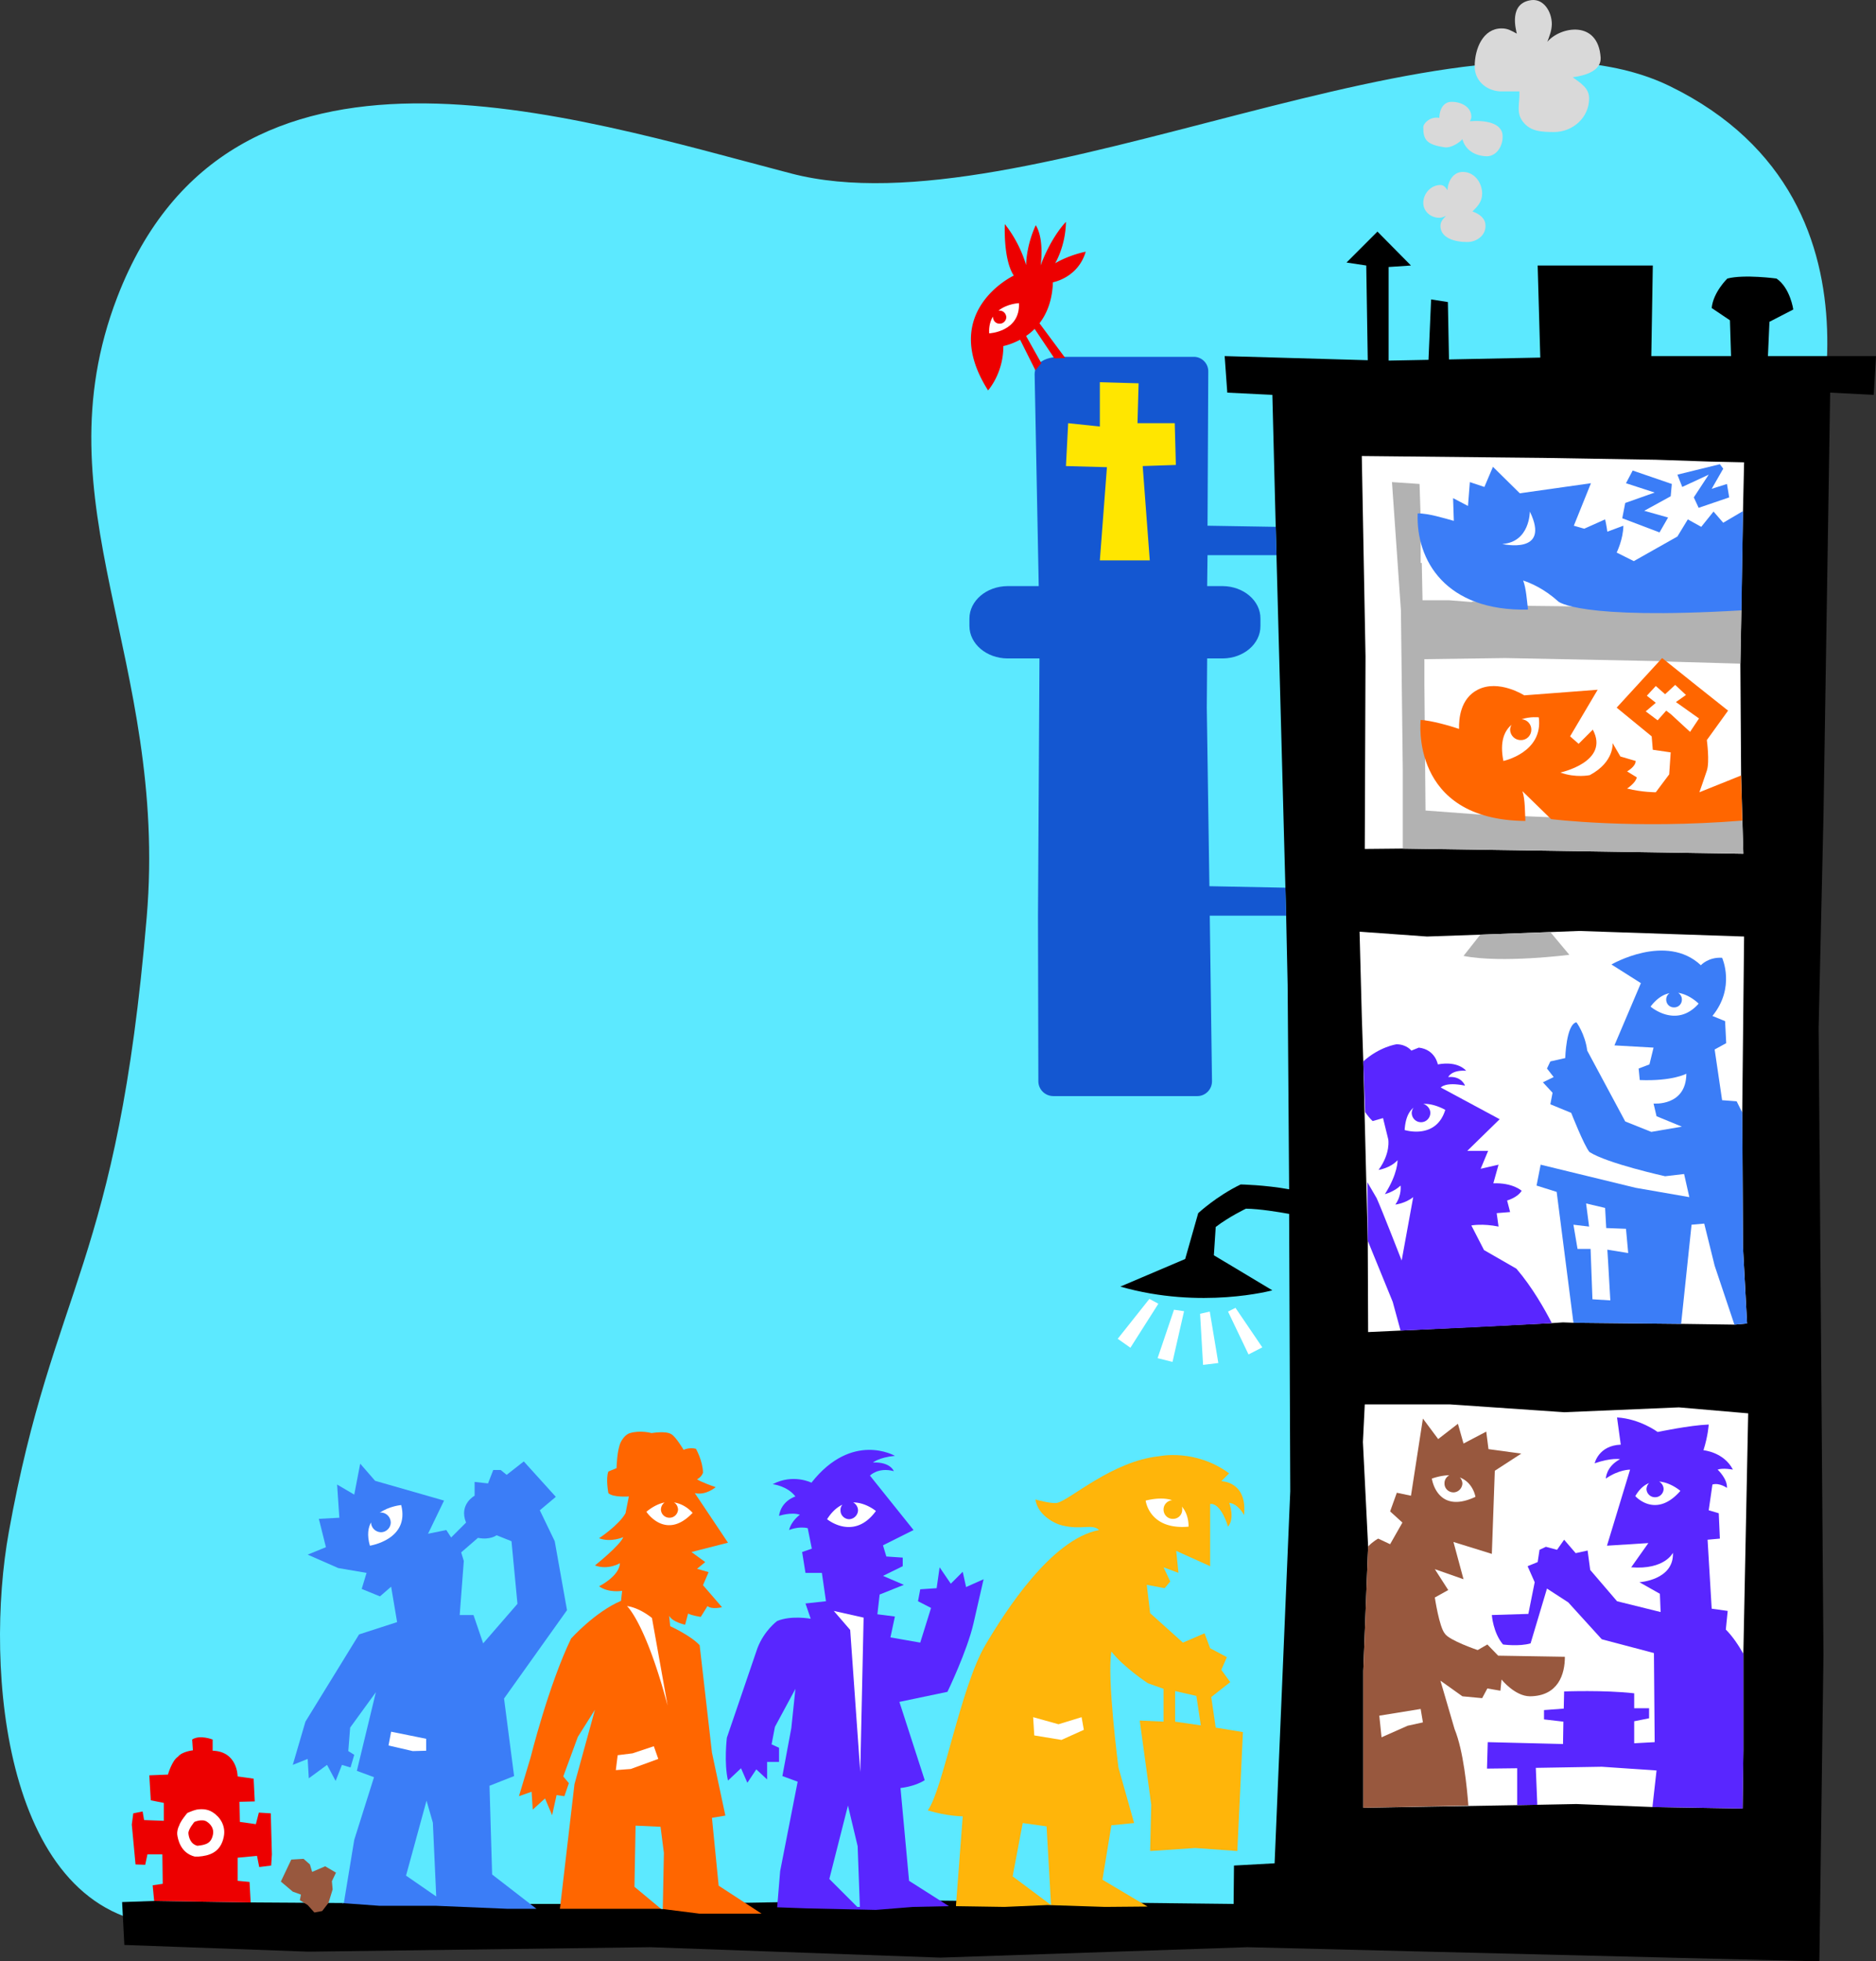 <svg xmlns="http://www.w3.org/2000/svg" width="503.471" height="526.122"><rect width="100%" height="100%" fill="#333333" stroke="none"/><path fill="#5ce9ff" d="M44.47 516.42c-43.39-2.868-48.757-68.735-42.097-105.5 11.941-66.176 29.098-71.223 37-164.9 5.844-69.089-29.254-110.835-7.902-166.3C61.857.892 152.744 31.005 212.27 46.52c62.57 16.403 179.676-50.862 235.899-23.398 64.851 31.63 35.703 106.7 35.703 106.7l-4.102 387.8s-370.425-1.246-435.3-1.203"/><path d="m41.373 509.92 25.898.402 62.399.398h51l61.3-1 89.102 1 .098-10.3 10.902-.598 4.2-99.801-.301-74.399c-2.645-.484-8.067-1.378-11.598-1.402 0 0-4.574 2.192-8.101 4.902l-.5 7.598 15.699 9.402s-19.082 5.22-40.801-1l17.402-7.402 3.5-12.3s4.875-4.555 11.399-7.7c0 0 6.449.113 13 1.3l-.399-54.8-.402-18.598-.2-7.5-2.398-89.203-.199-7.5-.902-35.5-12.098-.597-.703-9.801 38.402 1.101-.402-25.402-5.297-.8 8.297-8.298 9 9.098-6 .402V96.72h.402l10.301-.2.7-16.198 4.5.699.3 15.398 24.5-.5-.703-24.699h30.902l-.402 24.3h21.402l-.3-9.6-4.899-3.298c.406-4.242 4.2-7.902 4.2-7.902 4.503-1.187 13.199 0 13.199 0 3.687 2.512 4.5 8.3 4.5 8.3l-6.399 3.302-.402 9.199h29l-.598 10.398-11.703-.597-1.797 113.699-1.3 56.7 1.3 168.1-1.101 82.301-153.5-3.8-82.399 2.8-77.8-2.8-91.801 1.199-49.399-1.8-.601-11.5 8.601-.302"/><path fill="#fff" d="m451.17 355.122-28.899-.3-2.8-.102-3 .2-40.598 2-8.703.402-.098-24.5-1.199-48.102-.402-12.2-.598-22.6 18.098 1.3 14.3-.5 18.801-.7 7.7-.3 44.3 1.5-.5 47.2.2 36.1 1.101 20.5-3.402.302-14.301-.2m8-231.3 8.902.199-.3 13.2-.7 40.8.2 30 .601 21-38.402-.602-53-.797-10.2.098.2-51.598-1-53.8 48.5.5 30.402.5 14.797.5"/><path fill="#b2b2b2" d="m449.47 177.52-5.199-.198h-.199l-40.101-.801-21.7.3v6.598l.301 34 16.2 1.203-.2-.101 22.301.898 32.098.5 14.601.203.301 8.899-38.402-.602-53-.797V206.72l-.5-43-2.399-34.398 7.399.5.3 9.097v12.102h.301l.2 10h7.199l6.3.5-.398-.2 15.7 1.2 9 .101 47.8 1.098-.3 14.3-17.602-.5"/><path fill="#3b7df7" d="m467.771 137.22-.398 26.5c-43.98 2.598-49.203-2.398-49.203-2.398-3.813-3.48-7.602-5.012-9.399-5.602.805 1.93 1.075 5.945 1.301 7.8-22.168.5-30.086-13.288-29.601-25.8 2.73-.066 7.316 1.336 9.699 2l-.2-6.098 4 2.098.5-6.398 3.903 1.3 2.297-5.402 7.203 7.102 19.098-2.7-4.598 11.399 2.797.8 5.601-2.5c.305 1.204.602 3.301.602 3.301l4.297-1.601c-.027 3.629-1.797 7.2-1.797 7.2l4.598 2.3 11.699-6.602 2.8-4.597 3.602 2 3.301-4.102 2.598 3 5.101-3h.2"/><path fill="#f60" d="m446.072 176.52 8 6.4 9.7 7.702-5.7 7.899s.801 5.84 0 8.2c-.71 2.175-2 5.8-2 5.8l11.2-4.5.3 12.101c-29.37 2.368-51.3-.402-51.3-.402l-7.7-7.5c.762 2.082.68 6.055.801 8-31.172-.285-28.102-27.098-28.102-27.098 2.801.125 7.922 1.586 10.301 2.399-.07-2.703.356-8.129 5-10.5 5.614-2.906 12.5 1.5 12.5 1.5l19.7-1.5-7.399 12.5 2.297 2 3.8-3.8c4.637 8.64-8.699 11.5-8.699 11.5 4.133 1.523 7.899.698 7.899.698 6.652-3.558 6.101-8.597 6.101-8.597l2.102 3.597 4.098 1.203c.023 1.528-2.301 2.797-2.301 2.797l2.601 1.602c-.277 1.512-2.601 3-2.601 3 4.05 1.016 7.703 1 7.703 1l3.598-4.8.402-5.9-4.8-.699-.302-3.601-9.398-7.7 12.2-13.3"/><path fill="#1457d1" d="M345.17 245.622h-20.5l.601 44.399c.016 2.203-1.765 3.984-3.898 4H282.67c-2.223-.016-4.004-1.797-4-4l-.098-44.399.399-69h-8.598c-5.64-.039-10.195-3.921-10.203-8.703v-2c.008-4.765 4.562-8.648 10.203-8.699h8.398l-1.101-56.898c.195-5.25 7.8-4.602 7.8-4.602h34.903c2.14-.027 3.922 1.754 3.898 3.902l-.199 41.399 18.301.3.2 7.598h-18.5l-.102 8.301h4.199c5.586.05 10.14 3.934 10.101 8.7v2c.04 4.78-4.515 8.663-10.101 8.702h-4.2l-.097 13.2.7 47.898 20.398.402.199 7.5"/><path fill="#ed0000" d="m41.373 509.92-.402-4.2 2.699-.398-.098-7.903h-4l-.601 2.801-2.598-.098-1-10.703.398-3 2.5-.5.399 2.301 5.3.2v-4.798l-3.5-.703-.398-6.699 5-.2s1.07-3.76 2.7-4.8c1.105-1.41 4-1.7 4-1.7l-.2-2.898c2.032-1.367 5.5 0 5.5 0v3c6.723.188 6.7 6.899 6.7 6.899l4.3.601.301 6.098-4.102.102.102 5.398 4.297.602.8-3.102 3.2.2.3 11-.199 3-3.199.402-.601-3-5.2.5v6.199l3.2.3.3 5.5-25.898-.402"/><path fill="#fff" d="M52.771 485.42c-1.027.226-2.5.902-2.5.902s-.949 1.152-1.5 2c-.261.422-.542.93-.699 1.398-.246.465-.586 1.375-.5 2.402.153 1.13.801 4.914 4.7 5.899h1c2.718-.215 5.968-.992 6.8-5.399.555-2.867-1.015-5.246-3-6.5-1.636-1.05-3.441-.836-4.3-.703"/><path fill="#ffe600" d="m297.072 125.322-1.902 25h13.402l-1.902-25.301 8.902-.3-.3-11.2h-10l.3-10.7-10.402-.3v11.898l-8.5-.898-.598 11.5 11 .3"/><path fill="#d9d9d9" d="M388.47 51.02c.098-2.503 1.641-4.933 4.102-4.898 3.051-.035 5.184 2.809 5.2 5.797-.016 2.172-1.141 3.356-2.602 4.801 1.937.691 3.535 1.875 3.5 3.902.035 2.54-2.395 4.317-4.899 4.297-3.304.02-7.16-1.047-7.199-4.297.04-1.195.633-1.847 1.5-2.703-.691.262-1.105.5-1.8.5-2.329 0-4.286-1.718-4.301-4 .015-2.582 2.09-4.777 4.601-4.797.93.02 1.403.672 1.899 1.399m5.999-18.501c3.794-.308 8.833.286 8.801 4.102.032 2.586-1.628 5.254-4.199 5.297-3.12-.043-5.789-1.586-6.601-4.597-.91 1.117-3.266 2.43-4.7 2.199-4.863-.695-5.812-1.973-5.8-5.399-.012-1.02 1.886-2.976 4.3-2.5.043-2.375 1.2-4.332 3.301-4.3 2.582-.032 5.309 1.394 5.301 4 .008.535-.227.773-.402 1.199M407.072 9.02c-.21-1.015-2.316-8.257 4-9 3.239-.32 5.364 3.102 5.399 6.4-.036 1.874-.61 3.12-1.2 4.8 3.399-4.074 13.614-5.988 14.301 4.2.219 3.495-3.941 4.843-7.5 5.3 2.219 1.652 4.422 2.895 4.399 5.7.023 5.046-4.29 8.972-9.399 9-3.316-.028-6.285-.122-8.3-2.7-2.008-2.496-.856-4.988-1-8.2h-5.2c-3.754-.233-6.82-2.913-6.8-6.698-.02-4.836 2.28-10.2 7.199-10.2 1.687 0 2.55.575 4.101 1.399"/><path fill="#f60" d="m150.271 512.02 3.899-33.398 5.5-20-4.598 7.297-3.902 10.602 1.5 1.8-1.2 3.5-2.097-.3-1.203 5.398-1.899-4.5-3.3 3-.301-4.797-3.399 1.2 3.102-10.301s4.848-19.504 10.898-32c0 0 6.465-7.172 13.399-10.102l.3-2.699s-3.511.68-6.199-1.2c0 0 5.48-2.722 5.602-6.198 0 0-3.148 1.91-6.703.597 0 0 6.758-5.382 7.601-7.597 0 0-3.285 1.515-6.5.3 0 0 5.31-3.496 7.102-6.703l.898-4.5s-4.265.317-5.5-.898c0 0-.746-3.91 0-5.8l2.2-.9s.086-4.777 1.101-6.902c0 0 .91-2.035 2.5-2.5 2.828-.847 5.801 0 5.801 0s3.832-.672 5.297.301c1.215.66 3.3 4.2 3.3 4.2s1.407-.747 3.301-.298c0 0 1.833 3.215 1.899 6.399 0 0-.242 1.066-1.598 1.8 0 0 .805.653 5 2.098 0 0-2.597 2.293-5.601 1.602l8.902 13.3-9.8 2.5 3.698 2.7-2.199 1.8 3.098.9-1.5 3.5 5.101 5.901s-2.726.704-3.898-.3l-1.8 2.898s-2.325-.324-3.403-.898l-.797 3s-3.36-.68-4.3-2.403l.3 2.801s5.484 2.484 7.898 5.102l3.301 28.8 3.598 16.899-3.598.601 1.801 18.2 11.5 7.5H187.67l-10.297-1.301h-27.102"/><path fill="#5926ff" d="M217.771 397.72c10.915-13.863 22.399-7.2 22.399-7.2-4.356.427-5.899 1.802-5.899 1.802 4.692-.235 5.602 2.3 5.602 2.3-4.215-1.117-6.402 1.2-6.402 1.2l11.699 14.597-8.2 4.102.903 3 4.398.3v2.301l-5.3 2.598 5.601 2.402-6.5 2.598-.601 5.3 4.699.602-1.2 5.598 8 1.402 2.903-9.3-3.5-1.801.598-3.2 4.402-.3.797-5.602 3 4.403 3.203-3.2.898 4.098 4.7-2.098-2.7 11.797c-1.71 7.47-7 18.403-7 18.403l-12.898 2.699 6.797 21c-2.707 1.75-6.5 2.101-6.5 2.101l2.3 24.899 10.7 6.8-9.598.2-10 .8-18.402-.402-8.098-.297.801-9.703 4.7-24-4.102-1.5 2.402-12.898 1.098-10.5-5.5 10.2-.899 4.698 2 .903v3.8h-3.199v4.7l-2.902-2.7-2.399 3.598-1.699-3.898-3.5 3.3c-1.113-4.785-.3-11.5-.3-11.5l8.198-24c1.829-4.785 5.301-7.3 5.301-7.3 3.813-1.582 9-.602 9-.602l-1.402-4.098 5.5-.601-1.098-7.602h-4.402l-.899-5.597 2.602-.903-1.102-5.5c-2.496-.582-5 .5-5 .5.614-2.5 2.899-4.097 2.899-4.097-2.285-.805-5.598.3-5.598.3.594-4.097 4.399-5.203 4.399-5.203-2.192-2.87-6.098-3.297-6.098-3.297 5.484-2.882 10.398-.402 10.398-.402"/><path fill="#ffb50a" d="M256.572 511.322v-.403l1.801-23.699s-4.215-.008-9.402-1.598c3.988-5.128 8.785-33.066 15.5-44.402 5.218-8.816 17.625-28.371 30.5-30.8-1.836-1.762-4.66.034-9.801-1.2-2.137-.476-6.668-2.789-7.297-7 0 0 4.438 1.274 5.898.902 3.547-.882 14.754-11.191 27.301-12.5 0 0 9.703-2.117 18.801 4.598l-2.102 2.102s7.036 0 6.102 9.097c0 0-1.46-2.98-4-3.297 0 0 1.64 4.04-.3 6.399 0 0-1.782-6.383-4.802-6.102v16.703l-9.101-4.101.601 5.898-4-1.5 1.801 3.801-1.5 1.8-4.8-.898.898 7.598 8.8 7.902 5.801-2.5 1.5 4 4.5 2.399-1.5 3.398 2.399 3.301-5.098 4 1.2 8.2 7.3 1.202-1.5 31.899-11.3-.8-12.102.8.3-12.399-3.097-22.601 6.398.3v-8.8l-4.199-1.5s-6.422-4.184-9.8-8.5c-1.243 7.012 1.898 31.101 1.898 31.101l4.203 14.899-6.102.601-2.398 14.598 12.098 7.2-11.399.1-15.5-.5-11.5.5-13-.198"/><path fill="#98583e" d="m84.373 513.02-1.8-2-2.102-1.3.3-1.5-2.199-.8-3.199-2.7 2.797-5.898 3.3-.2 1.7 1.5.601 2 3.5-1.5 2.899 1.7-1.098 2.3.2 2.2-1.102 3.597-1.7 2.203-2.097.399"/><path fill="#3b7df7" d="M91.873 510.52h.398l2.801-17 5.301-16.8-4.602-1.7 5.102-21.1-6.902 9.5-.5 6.3 1.601 1-1 3.402-2.3-.703-1.7 4.301-2.3-4.3-4.899 3.6-.3-5.198-4 1.597 3.398-11.597 14.402-23.403 10.2-3.297-1.602-9.5-3 2.598-4.899-2 1.301-4.3-7.602-1.298-8.199-3.601 4.899-2-1.899-7.602 5.5-.297-.601-8.902 4.601 2.7 1.598-8.298 4 4.598 18.5 5.3-4.297 8.9 4.898-1 1.301 2 4-4c-1.988-4.919 2.301-7.2 2.301-7.2v-3.7l3.598.4 1.402-3.598h2l1.598 1.3 4.601-3.601 8.598 9.5-4.297 3.601 4 8.297 3.297 18.5-16.899 23.703 2.7 20.797-6.598 2.602.7 23.8 11.898 9.2h-7.899l-19-.8h-15.199l-9.602-.7-.398.101v-.101"/><path fill="#ed0000" d="M52.17 488.72s2.043-.91 3.3-.098c1.247.782 1.958 2.067 1.7 3.399-.453 2.41-1.82 2.863-4.2 3.101-1.85-.464-2.304-2.285-2.398-3.3-.136-1.036 1.598-3.102 1.598-3.102"/><path fill="#3b7df7" d="m438.17 126.22-1.797 3.402 7.7 2.5-7.903 2.797-.797 4.102 10 3.8 2.297-4-6.399-1.8 7.102-3.899.297-3.3-10.5-3.602m23.402-1.7-11.402 2.802 1.3 3.3 7.102-3.3-4 6.097 1.301 2.801 8.2-2.8-.602-3.598-4.098 1.3 3.098-5.402-.899-1.2"/><path fill="#fff" d="M403.47 204.122c-1.027-5.168.247-8.074 2.2-9.703-.246.387-.363.836-.399 1.301.036 1.57 1.305 2.84 2.899 2.8 1.539.04 2.808-1.23 2.8-2.8.009-1.465-1.113-2.676-2.597-2.8 2.36-.758 4.598-.5 4.598-.5 1.246 9.44-9.5 11.702-9.5 11.702m-.301-58.202c7.437-.497 7.402-8.7 7.402-8.7 5.707 11.734-7.402 8.7-7.402 8.7m38.8 40.702 2.403-2.601 2.5 2.2 2.7-2.5 2.898 2.698-2.7 1.903 6.2 4.398-2.399 3.602-5.101-4.7-1.301-1-2.297 2.598-3.203-2.398 2.703-2.301-2.402-1.899"/><path fill="#ed0000" d="m282.97 96.122-5.3-7.902a14.52 14.52 0 0 1-2.297 1.902l4.098 7.297-1.598 1.903-4.102-8.2c-2.484 1.34-4.5 1.7-4.5 1.7.028 7.355-4.101 11.898-4.101 11.898-13.453-21.207 6.902-30.8 6.902-30.8-2.879-4.356-2.402-13.798-2.402-13.798 4.223 5.262 5.703 11 5.703 11 .195-5.945 2.598-10.703 2.598-10.703 2.379 3.817 1.3 10.801 1.3 10.801 2.958-7.926 6.801-11.7 6.801-11.7-.11 6.595-2.902 11.102-2.902 11.102 3.945-2.312 8.203-3.101 8.203-3.101-2.066 7.031-8.8 8.2-8.8 8.2-.169 4.925-1.657 8.464-3.602 11l6.902 9.3-2.902.101"/><path fill="#fff" d="M265.47 89.42s8.321-.395 8-8.098c0 0-3.167.113-5.5 2 .075-.008.18-.02.301 0 .965-.02 1.758.777 1.801 1.8-.043.938-.836 1.735-1.8 1.7-.997.035-1.794-.762-1.801-1.903-.688 1.16-1.114 2.617-1 4.5"/><path fill="#b2b2b2" d="m416.072 250.02-18.8.7-4.5 5.7c10.257 2.034 28.398-.298 28.398-.298l-5.098-6.101"/><path fill="#3b7df7" d="m422.271 354.822 28.899.3 2.8-26.601 3.403-.3 2.797 11.3 5.3 15.8 3.403-.3-1.102-20.5-.199-36.102-1.5-3-3.902-.297-2-13.601 3.101-1.7-.3-5.902-3.399-1.398c6.25-7.64 2.598-15.602 2.598-15.602-3.7-.238-5.7 2-5.7 2-9.324-8.742-24-.199-24-.199l7.903 5-7.102 16.7 10.5.6-1.101 4.5-2.899 1.102.301 3.098c8.793.344 12.5-1.7 12.5-1.7-.043 8.802-8.8 8-8.8 8l.8 3.4 6.801 2.8-8.203 1.402-7-2.8-10.2-19c-.566-4.493-2.898-7.602-2.898-7.602-2.77.574-3 9.602-3 9.602l-4 .898-.902 1.902 1.8 2.297-2.898 1.403 2.598 2.8-.598 3.098 5.598 2.3s3.45 8.782 4.902 10.5c4.746 3.067 20.301 6.5 20.301 6.5l5.098-.6 1.402 6.202-14.402-2.5-25.5-6.203-1.098 5.602 5.398 1.7 4.5 35.1"/><path fill="#fff" d="M442.97 270.02c1.688-2.237 3.454-3.288 5.102-3.6a2 2 0 0 0-.902 1.702c-.012 1.192.933 2.137 2.101 2.098 1.172.04 2.118-.906 2.102-2.098.016-.746-.394-1.421-1-1.8 3.117.46 5.5 2.898 5.5 2.898-5.996 6.79-12.902.8-12.902.8m-17.301 52.802 5.101 1.199.301 5.398 5.301.203.598 6.5-5.598-.902.2 3.2.597 10.402-4.797-.301-.5-13.5h-3.5l-1.102-6.5 4.2.5-.801-6.2M168.271 430.822s4.965 4.422 10.899 26.699l-4.2-23.5s-3.218-2.734-6.699-3.2m53.699-23.301s7.169 5.954 13.102-2.198c0 0-2.75-2.317-6.101-2.301a2.455 2.455 0 0 1 1.3 2.101c-.03 1.297-1.085 2.352-2.398 2.399-1.289-.047-2.344-1.102-2.3-2.399-.044-.554.148-1.062.5-1.5-1.43.684-2.833 1.883-4.102 3.899m55.3 53.101.301 4.899 7.301 1.2 6-2.7-.602-3.399-6.199 1.899-6.8-1.899m30.198-58.102s.895 7.934 11.5 7c0 0 .196-3.12-1.8-5.398.098.286.14.543.101.797a2.42 2.42 0 0 1-2.5 2.5c-1.382.04-2.511-1.09-2.5-2.5-.011-1.293.985-2.367 2.301-2.5-1.703-.558-3.98-.652-7.101.102M104.97 464.52l-.699 3.7 6.5 1.5 3.602-.098v-3.203l-9.402-1.898"/><path fill="#5ce9ff" d="m123.771 416.42.7 2.3-1.098 14.5h3.7l2.597 7.602 9.203-10.602-1.602-16.8-4-1.598s-1.71 1.351-5 .699l-4.5 3.898"/><path fill="#fff" d="M99.271 414.622s10.754-1.632 8.399-10.902c0 0-3.238.274-5.797 2.102.102-.051.23-.059.398-.102 1.407.043 2.579 1.215 2.602 2.7-.023 1.406-1.195 2.577-2.602 2.6-1.484-.023-2.656-1.194-2.699-2.6l.098-.2c-.91 1.52-1.207 3.602-.398 6.402"/><path fill="#5ce9ff" d="m108.97 503.122 8.102 5.598-.902-19.8-1.7-5.9-5.5 20.102m173.102 7.898-1.199-21.1-6.402-.9-2.7 14.302 10.301 7.699m33.301-57.399v8.2l6.898 1-1.199-7.903-5.699-1.297"/><path fill="#fff" d="m223.771 432.122 4.399 5.098 2.703 38.102.898-41.403-8-1.797"/><path fill="#5ce9ff" d="m230.771 511.52-.601-16.3-2.598-10.898-5 19.699 7.5 7.5h.7"/><path fill="#fff" d="M173.47 405.52s5.176 7.9 12.403.302c0 0-1.894-2.36-5-2.801.637.363 1.047 1.062 1.098 1.898-.051 1.211-1.063 2.223-2.301 2.203a2.267 2.267 0 0 1-2.297-2.203 2.39 2.39 0 0 1 1-1.898c-1.484.297-3.121 1.047-4.902 2.5m-7.7 65.301-.5 4 4-.301 7.399-2.7-1.2-3.402-5.699 1.903-4 .5"/><path fill="#5ce9ff" d="m177.373 512.02.5.102.297-15.101-.899-7-6.699-.3-.3 16.401 7.101 5.899"/><path fill="#fff" d="m412.572 484.122-5.402.098-41.297.7v-36.7l1.297-33.398-1.399-28 .5-10.102h22.899l30.601 2.102 30.801-1.301 18.598 1.601-1.297 64.5v25.899l-.203 15.601-24.2-.402-20.398-.8-10.5.202"/><path fill="#5926ff" d="m365.873 284.72.5 13.602c.574.832 1.234 1.664 2 2.398l2.797-.8 1.402 5.702s.7 3.684-2.601 8.2c0 0 3.125-.45 5.101-2.602 0 0 .145 3.527-3.402 9.102 0 0 2.484-.625 4.203-2.301 0 0 .402 2.558-1.402 5.101 0 0 2.648-.285 4.8-2l-3.101 17s-5.195-13.34-6.7-16.703l-2.5-4.297.102 15.7 6.7 16.398 2.101 7.7 19.898-.9 20.7-1.1c-1.875-3.657-5.242-9.633-9.5-14.598l-8.7-5-3.398-6.602s3.027-.578 7.297.3l-.5-3.6 3.601-.298-.8-3.101s2.758-.734 3.902-2.602c0 0-2.379-2.199-7.602-2l1.399-5-4.797 1.102 2-4.8h-5.602l8.7-8.5-15.801-8.5s1.195-1.602 6.5-.5c0 0-.887-2.653-4.5-2.302 0 0 .785-1.945 4.8-1.699 0 0-2.07-2.719-7.597-1.7 0 0-.66-3.987-5.102-4.5l-2 .802s-1.296-1.703-4-1.7c0 0-4.601.676-8.898 4.598"/><path fill="#fff" d="M376.97 303.122c.2-3.148 1.122-4.98 2.403-6a2.48 2.48 0 0 0-.5 1.399c.016 1.41 1.125 2.515 2.5 2.5 1.355.015 2.465-1.09 2.5-2.5-.035-1.117-.832-2.09-1.902-2.399 2.863-.187 5.902 1.598 5.902 1.598-2.484 8.09-10.902 5.402-10.902 5.402"/><path fill="#5926ff" d="m407.17 484.22 5.402-.098-.402-9.902 17.703-.3 14.7 1-1.102 9.8 24.199.402.203-15.601v-25.899c-1.254-2.222-2.867-4.671-4.703-6.5l.5-5-4.297-.601-1.102-18.5 3.301-.3-.3-6.802-2.7-.797 1-6.902c1.824-.574 3.899.902 3.899.902.152-2.464-2.5-4.902-2.5-4.902 1.418-.531 4.101 0 4.101 0-2.437-4.738-7.902-5.2-7.902-5.2 1.258-3.991 1.402-6.898 1.402-6.898-5.09.188-13.699 2-13.699 2s-4.746-3.543-10.902-3.902l1 7.3c-5.977.231-7 5-7 5 4.488-1.554 6.8-1.1 6.8-1.1-3.796 2.023-3.8 5.202-3.8 5.202 3.465-2.441 6.5-2.402 6.5-2.402l-6.2 20.402 11.102-.703-4.602 6.5c9.032.723 11.2-3.898 11.2-3.898.308 7.344-9 7.898-9 7.898l5.5 3.102.199 4.898-11.7-2.898-7.199-8.399-.699-5.203-3.199.703-3.102-3.601-1.898 2.7-3-.802-1.703.801-.5 3.3-2.7 1.102 1.903 4.297-1.703 8.5-9.797.301s.32 4.742 3 7.902c0 0 4.348.602 7.398-.3l4.399-14.7 5.703 3.7 9 9.898 14 3.7.2 23.902-5.5.3v-5.902l4-.8v-2.7h-4v-4c-8.095-.922-18.802-.5-18.802-.5l-.101 4.602-5.297.398v2.5l5.2.602-.102 6-20.2-.5-.199 7.097 8.098-.097v9.898"/><path fill="#98583e" d="m367.17 414.822-1.297 33.398v36.7l28.2-.598c-.368-4.653-1.298-14.633-3.7-20.5l-3.8-13 5.898 4.199 5.3.5 1.399-2.602 3.5.602.3-3s3.563 4.457 7.602 4.5c7.64-.043 9.422-5.973 9.399-10.602l-17.899-.297-2.902-3-2.598 1.5s-7.648-2.586-8.8-4.402c-1.516-1.742-2.7-9.7-2.7-9.7l3.598-2-3.598-5.6 7.7 2.702-2.7-10 10.301 3.2.797-22.301 7.101-4.602-8.8-1.199-.598-4.7-6.102 3.2-1.5-5.3-5.3 4.1-4.098-5.5-3.203 20.7-3.797-.8-1.8 5 3.3 3-3.3 5.8-3.2-1.5s-1.32.672-2.703 2.102"/><path fill="#fff" d="m370.17 460.22 11.101-1.8.602 3.6-4.102.9-7 3.1-.601-5.8m68.703-58.898c1.098-1.891 2.371-2.965 3.7-3.5-.415.414-.653.965-.7 1.597.047 1.22 1.055 2.23 2.297 2.203 1.25.028 2.262-.984 2.3-2.203a2.392 2.392 0 0 0-1.199-2c3.094.235 5.7 2.5 5.7 2.5-6.64 7.621-12.098 1.403-12.098 1.403m-54.602-4.7c1.84-.628 3.395-.87 4.7-.902-.79.434-1.336 1.25-1.301 2.2-.035 1.32 1.039 2.39 2.402 2.402 1.278-.012 2.352-1.082 2.399-2.403-.047-.636-.293-1.215-.7-1.597 3.614 1.367 4.2 5.199 4.2 5.199-10.36 4.863-11.7-4.899-11.7-4.899M308.47 348.42l-8.5 10.702 3.403 2.399 7.5-11.8-2.402-1.302m23.101 2.403 7.2 10.597-3.7 1.903-5.5-11.5 2-1m-16.5.5-4.402 13 4 1 3.101-13.602-2.699-.398m7 1.098.801 13.702 4.098-.5-2.301-13.8-2.598.597"/></svg>
